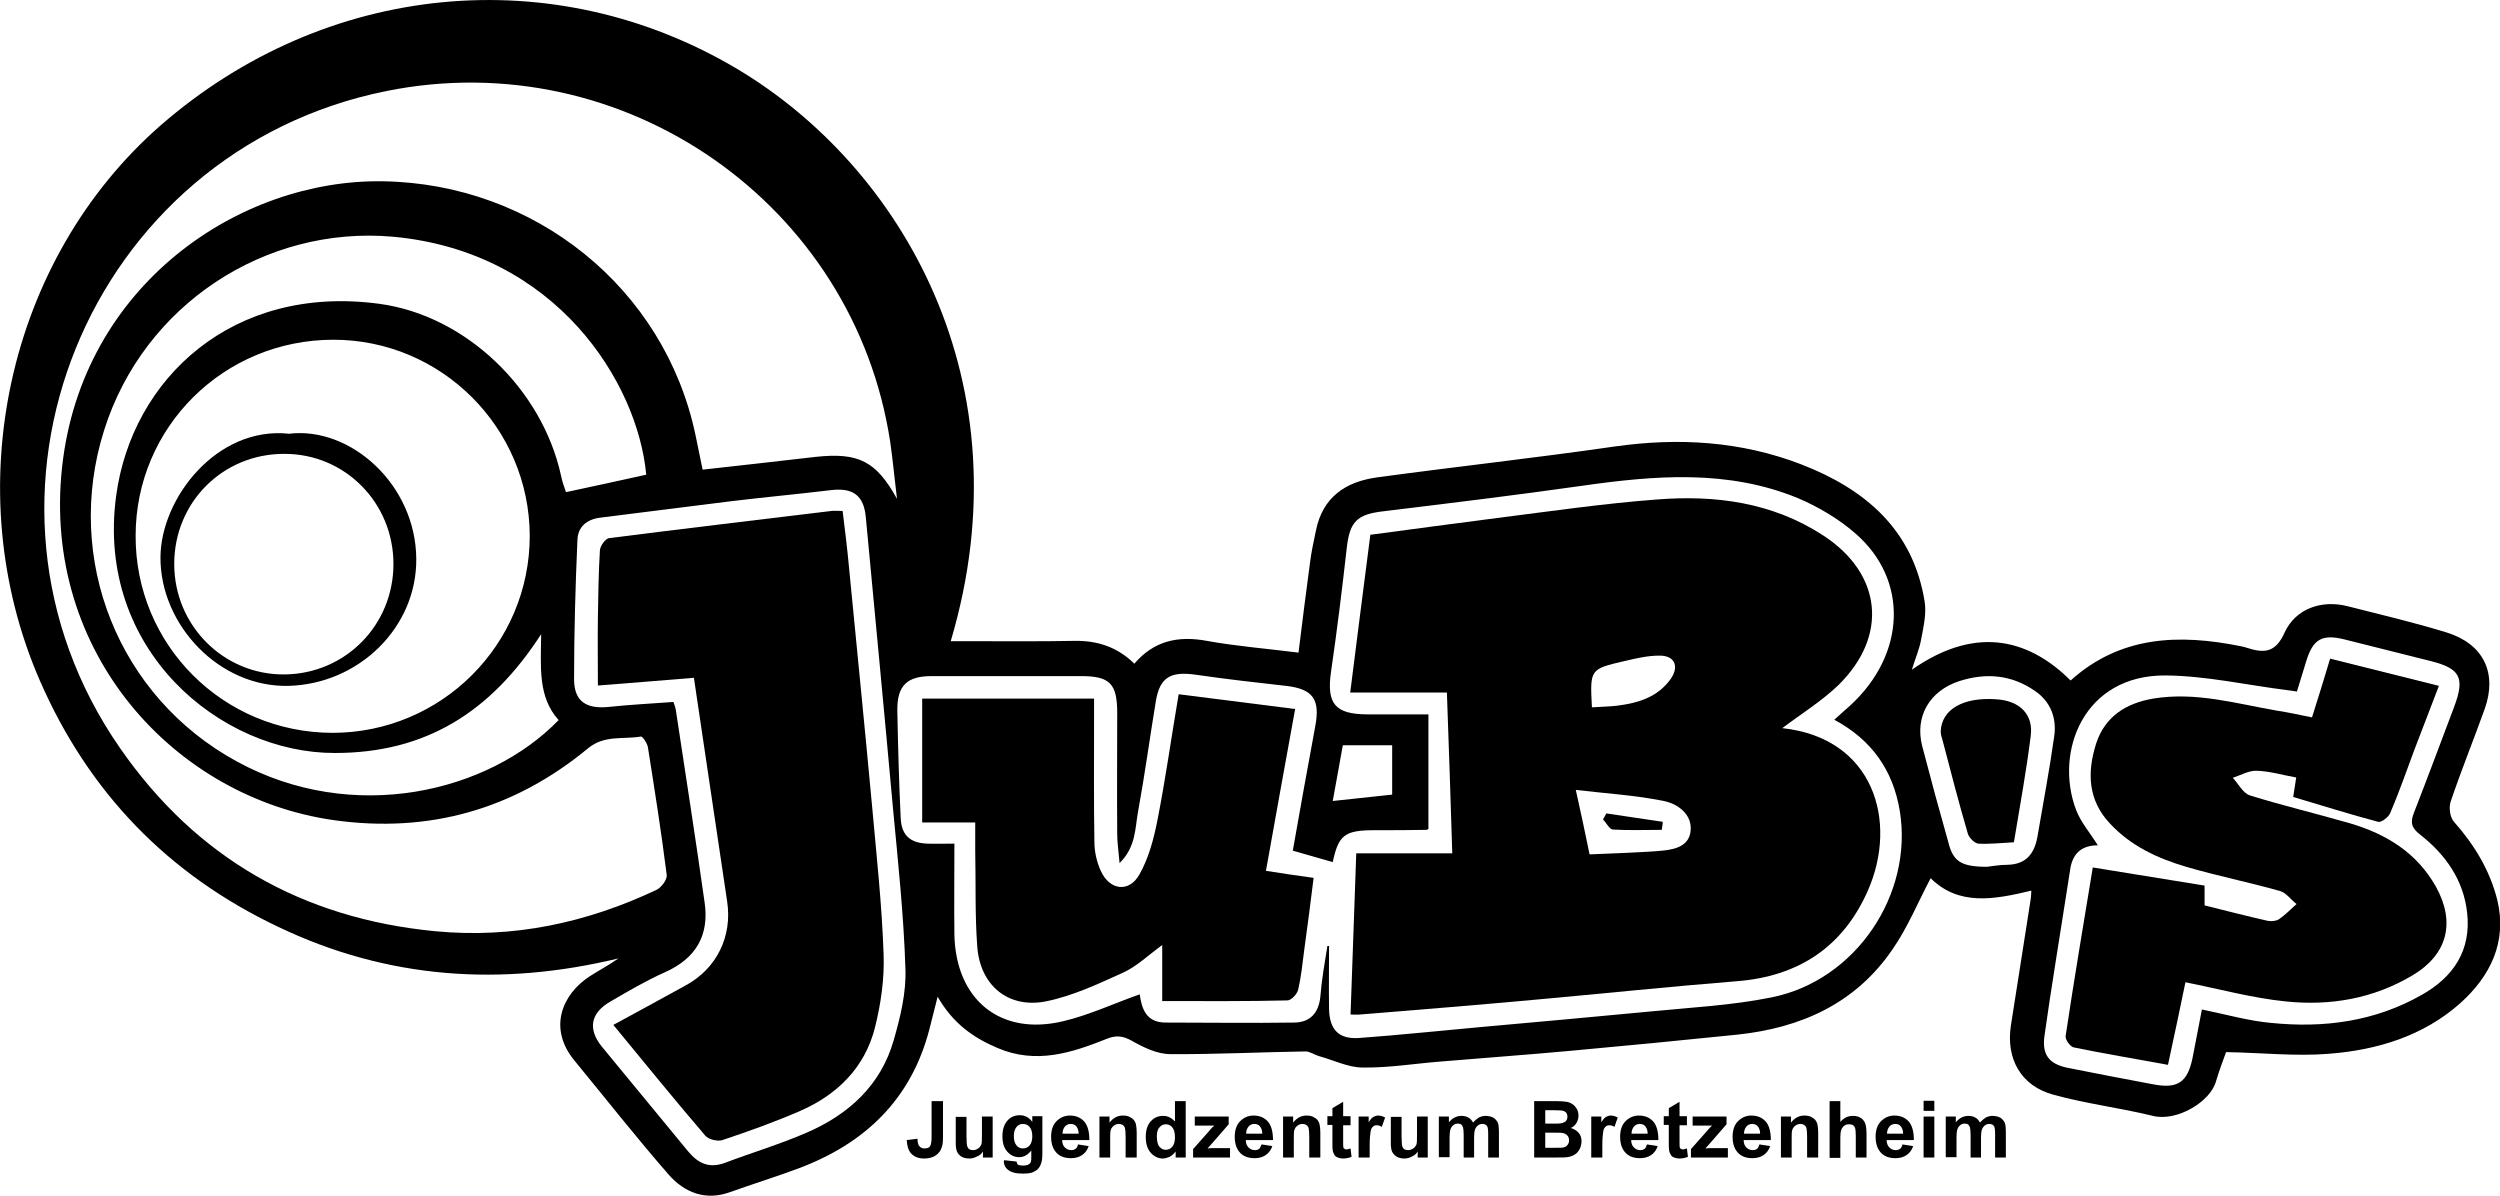 <?xml version="1.0" encoding="UTF-8"?>
<svg xmlns="http://www.w3.org/2000/svg" xmlns:xlink="http://www.w3.org/1999/xlink" version="1.1" id="Ebene_1" x="0px" y="0px" viewBox="0 0 744.7 356.2" style="enable-background:new 0 0 744.7 356.2;" xml:space="preserve">
<g>
	<g>
		<path d="M605.1,265.3c-11.2,2.7-21.6,4.6-30-3.7c-3.7,7-6.8,14.6-11.3,21.1c-11,16.2-27.3,23.5-46.3,25.5    c-16.5,1.7-33,3.3-49.5,4.8c-12.9,1.2-25.8,2.1-38.7,3.2c-7.8,0.6-15.5,1.9-23.3,1.8c-4.4,0-8.7-2.2-13.1-3.4    c-1.4-0.4-2.7-1.4-4-1.4c-13.4,0.2-26.9,0.9-40.3,0.8c-3.9,0-8-2-11.5-4c-2.6-1.4-4.5-1.7-7.3-0.6c-10.5,4.2-21.1,7.7-32.6,2.8    c-7.3-3.1-13.3-7.3-17.9-15.3c-1,4-1.7,6.7-2.4,9.5c-5.4,21.1-19.3,34.3-39.2,41.7c-6.7,2.5-13.5,4.6-20.2,7    c-7.4,2.7-13.7,0.1-18.4-5.3c-9.6-11-18.7-22.6-28-33.9c-7.9-9.6-3.7-19.7,4.6-25.1c2.8-1.8,5.7-3.3,8.5-5.3    c-34.9,8.4-68.7,6.2-101.3-9.4C50,260.5,26.4,236,11.9,202.8c-24.8-56.9-9.8-125.5,36-165.5C97.1-5.5,165-12,219.7,20.6    c48.6,29,86.5,93,63.5,170.4c2.1,0,4,0,5.9,0c10.3,0,20.7,0.1,31-0.1c6.8-0.1,12.7,1.8,17.8,6.8c5.8-6.8,13-8.4,21.6-6.8    c8.8,1.6,17.8,2.3,27.3,3.5c1.1-8.9,2.2-17.7,3.4-26.6c0.4-3.3,1.1-6.5,1.8-9.8c2-9.9,8.8-14.5,18.2-15.8    c23.6-3.2,47.3-5.8,70.8-9.2c19-2.7,37.5-1.6,55.5,5.3c19.1,7.4,33.3,19.4,36.8,40.8c0.6,3.6-0.3,7.5-1,11.2    c-0.5,3-1.8,5.9-2.8,9.2c20.3-14.2,36-8,47.3,3.2c14.9-13.4,32.4-13.9,50.7-10.2c0.7,0.1,1.3,0.3,1.9,0.5c5,1.6,8.4,1.5,11.1-4.5    c3.3-7.3,11.2-9.9,18.9-7.9c9.8,2.5,19.7,4.8,29.4,7.8c11,3.4,15.2,12.1,11.3,22.9c-3.3,9.2-7,18.3-10.1,27.5    c-0.6,1.7-0.2,4.7,1,6c6.1,6.9,10.7,14.5,12.9,23.3c3,12.5-2.1,22.7-11,30.7c-11,9.8-24.8,14-39.2,15.1    c-9.8,0.8-19.7-0.3-30.6-0.5c-0.7,2-2,5.3-3,8.7c-1.6,6-11.6,12.1-18.8,10.3c-9.8-2.4-19.8-3.6-29.6-6.3    c-9.7-2.6-14.2-10.7-12.7-20.6c1.9-12.3,3.9-24.6,5.8-37C605,267.6,605,266.6,605.1,265.3z M267.2,148.6c-0.7-5.6-1.2-11.2-2-16.8    c-10.7-71-79.3-118.9-150-104.7C26,45-16.1,148.3,35.8,222.9c22.6,32.6,54.2,50.7,93.9,54.5c23.2,2.2,45-2.5,65.8-12.3    c1.5-0.7,3.3-3.1,3.1-4.5c-1.6-12.7-3.6-25.4-5.6-38c-0.2-1.2-1.6-3.3-2.1-3.2c-5.2,0.9-10.8-0.5-15.6,3.4    c-22.1,18.3-47.5,25.5-75.9,21.5c-47.2-6.7-87-49.7-80.9-105.2c5.9-54.1,52.7-85.8,95.6-85.1c45,0.7,83.9,31.7,93.1,75.7    c0.7,3.4,1.4,6.7,2.1,10.2c11.5-1.3,22.6-2.5,33.6-3.8C255.8,134.7,261,137.4,267.2,148.6z M395.4,281.8c0.2,0,0.3,0,0.5,0    c0,6.2-0.1,12.4,0,18.7c0.1,6.2,2.9,9.1,8.9,8.7c12.3-0.9,24.5-2.2,36.7-3.3c16.7-1.5,33.4-3,50.1-4.6c12.1-1.2,24.3-1.8,36.1-4.2    c25.1-5,42.3-30.7,38.2-55.6c-2-12-8.3-21.1-19.5-27.1c1.9-1.7,3.3-3,4.8-4.3c16.5-15.2,17.4-37.3,1.6-51.1    c-5-4.4-11.1-8-17.2-10.6c-20.9-8.6-42.6-6.8-64.3-3.7c-19.7,2.8-39.5,5.2-59.2,7.6c-7.8,0.9-10,3-10.9,10.7    c-1.4,12.4-2.9,24.7-4.7,37c-1.4,9.6,1.1,12.8,11,12.8c5.8,0,11.5,0,18,0c0,11.8,0,22.8,0,34.1c-0.1,0-0.3,0.3-0.6,0.3    c-5.2,0.1-10.3,0.1-15.5,0.1c-8.9,0-10.7,1.5-12.4,9.5c-3.8-1.1-7.7-2.2-11.9-3.4c2.2-12.4,4.4-24.8,6.7-37.1    c1.5-8-0.7-11.1-8.8-12c-8.9-1-17.8-2-26.7-3.3c-7.6-1.1-10.8,0.7-12,7.9c-1.8,10.9-3.3,22-5.3,32.9c-0.9,4.9-0.6,10.5-5.5,15.3    c-0.3-3.6-0.7-6.1-0.7-8.7c-0.1-12,0-24,0-36c0-8.8-2.2-11-10.8-11c-14.8,0-29.7,0-44.5,0c-7.3,0-10.3,2.8-10.2,10.3    c0.2,10.6,0.5,21.3,1,31.9c0.2,5.1,2.7,7.5,7.9,7.7c2.6,0.1,5.2,0,8.1,0c0,9.5-0.1,18.3,0,27.1c0.4,19.4,13.7,30.3,32.4,25.8    c7.7-1.8,15.1-5.3,22.8-8c0.6,4.1,1.8,8.4,7.7,8.4c12.8,0,25.6,0.2,38.5,0c4.6-0.1,7.1-2.9,7.6-7.6    C393.7,291.8,394.6,286.8,395.4,281.8z M99,218.3c32.5,0,58.8-26.3,58.8-58.7c-0.1-32.2-26.3-58.4-58.5-58.4    c-32.6,0-58.9,26-58.9,58.4C40.3,192.1,66.4,218.2,99,218.3z M161.2,188.9c-15.1,23.4-34.6,35.4-61.4,35.4    c-34.1,0.1-71.4-30.7-65.2-76.6c4.7-34.9,34.7-63.1,78.4-57.2c25.9,3.5,48.5,25.5,54.1,51.1c0.4,2,1.1,3.9,1.5,5    c8.5-1.8,16.2-3.5,23.9-5.2c-2.5-27.3-26.7-66.5-75.6-70.9c-37.8-3.3-74.1,20.2-85.9,57.7c-12.1,38.4,4.3,79.4,39.5,98.6    c34.7,19,75.1,9.2,95.9-12.3C160.2,207.6,161.1,198.8,161.2,188.9z M655.9,300.7c7.3,1.5,13.9,3.4,20.6,4    c15.7,1.6,30.9-0.4,44.8-8.3c9.5-5.3,14.9-13.3,13.6-24.6c-1.1-9.8-6.5-17.3-14-23.2c-2.6-2-3-3.6-1.8-6.6c4.1-10.5,8-21,12-31.6    c3.2-8.6,1.7-11.3-7.1-13.5c-8.5-2.1-17-4.3-25.5-6.4c-6.7-1.7-9.5-0.2-11.5,6.4c-0.9,3-1.8,5.9-2.8,9.1c-1.1-0.2-1.9-0.3-2.7-0.4    c-12.1-1.5-24.3-4.3-36.4-4.4c-24.4-0.2-33.2,22.7-26.7,40c1.4,3.7,4.2,6.9,6.5,10.6c-5.2,0-7.7,2.8-8.3,7.6    c-0.3,2.1-0.7,4.3-1,6.4c-2.2,14.3-4.6,28.5-6.6,42.8c-0.8,5.7,1.5,8.4,7,9.5c8.5,1.7,16.9,3.3,25.4,4.9    c7.3,1.4,10.2-0.6,11.7-7.8C654,310.4,655,305.6,655.9,300.7z M200.6,209.1c0.4,1.1,0.6,1.7,0.7,2.3c2.9,19.2,5.9,38.3,8.6,57.5    c1.4,9.7-2.6,16.6-11.8,20.7c-5.6,2.5-10.9,5.6-16.2,8.7c-6,3.4-6.9,8.2-2.6,13.5c8.5,10.4,17.2,20.8,25.7,31.2    c3,3.6,6.3,5.1,10.9,3.4c8.2-3.1,16.6-5.6,24.6-9.1c12.4-5.4,21.9-14.1,25.7-27.4c2-6.9,3.8-14.3,3.5-21.4    c-0.5-15.9-2.2-31.8-3.7-47.7c-2.6-28.9-5.4-57.9-8.1-86.8c-0.6-6.4-3.8-8.8-10.4-8c-9.9,1.2-19.8,2.1-29.7,3.3    c-13,1.6-26,3.3-39,4.9c-4.1,0.5-6.7,2.8-6.8,6.7c-0.6,13.8-1,27.6-1,41.4c0,6.6,3.6,8.9,10.1,8.3    C187.6,209.9,193.9,209.6,200.6,209.1z M591.9,258.2c1.1-0.1,3.6-0.6,6.1-0.6c5.5-0.1,8-3.3,8.9-8.3c1.7-10,3.6-19.9,5-29.9    c0.8-5.4-1-10.3-5.6-13.5c-7-4.9-14.6-5.6-22.7-3c-8.8,2.9-13.3,10.5-11,19.4c2.5,9.6,5.1,19.2,7.8,28.7    C581.8,256.6,584.2,258.2,591.9,258.2z M414.7,222c-5.3,0-9.9,0-14.7,0c-1,5.6-2,11.2-3,16.6c6.3-0.7,12.1-1.3,17.7-1.9    C414.7,232,414.7,227.4,414.7,222z"></path>
		<path d="M530.9,216.9c27.2,2.9,34.6,27.7,25.5,48.4c-7.4,16.8-20.7,25.6-39.2,27c-20,1.6-40,3.7-60,5.5c-17.4,1.6-34.8,3-52.1,4.4    c-0.8,0.1-1.6,0-2.8,0c0.6-16.1,1.1-31.7,1.7-48c9.7,0,18.9,0,28.6,0c-0.5-16.1-1-31.7-1.6-47.9c-9.5,0-18.8,0-28.8,0    c2-16,4-31.4,6-47c12.8-1.7,25.3-3.4,37.8-5c15.8-2,31.6-4.3,47.4-5.5c17.5-1.4,34.5,0.8,49.7,10.7c17.5,11.4,19.5,29.9,4.5,44.6    C542.6,208.9,536.6,212.6,530.9,216.9z M473.5,254.5c7.1-0.3,13.8-0.5,20.4-1c4.2-0.3,9.2-1,9.7-6c0.5-5-3.9-8.1-8-8.9    c-8.3-1.7-16.8-2.2-26.2-3.3C471,242.5,472.2,248.1,473.5,254.5z M474.2,210.7c2.7-0.2,5.2-0.2,7.6-0.5c6.2-0.8,12-2.5,15.9-8    c2.6-3.8,1.1-7-3.5-6.9c-3.4,0-6.8,0.8-10.2,1.6C473.6,199.3,473.6,199.3,474.2,210.7z"></path>
		<path d="M346.2,298.2c0-5.8,0-10.9,0-16.7c-4.1,3-7.5,6.3-11.6,8.2c-7.5,3.4-15.1,7-23.1,8.6c-11.3,2.2-19.6-4.9-20.4-16.4    c-0.7-9.4-0.4-19-0.6-28.4c0-2.6,0-5.3,0-8.5c-5.2,0-10.1,0-15.8,0c0-12.5,0-24.5,0-36.9c16.6,0,33.5,0,51.2,0c0,2.2,0,4.5,0,6.7    c0,12-0.1,24,0.1,36c0,2.9,0.7,6,1.9,8.6c2.6,5.8,8.4,6.6,11.5,1.1c2.8-4.9,4.3-10.7,5.4-16.3c2.4-12.2,4.1-24.5,6.3-37.4    c11.7,1.5,23.1,2.9,34.7,4.4c-3,16.4-5.8,32-8.7,48.2c4.5,0.7,9,1.4,14.2,2.1c-0.9,7.2-1.8,14.4-2.8,21.5    c-0.5,3.9-0.9,7.9-1.8,11.8c-0.3,1.3-2,3.1-3.1,3.2C371.4,298.3,359.1,298.2,346.2,298.2z"></path>
		<path d="M86.1,129.2c18.3-2.2,37.7,15.1,37.9,37.2c0.2,20.6-17.2,37.3-37.9,37.9c-20.7,0.6-38.4-18.1-38.3-38.3    C47.9,148.4,64.6,126.9,86.1,129.2z M51.9,168c0,18.4,14.8,33.1,32.9,32.9c18.1-0.2,32.4-14.7,32.4-32.9    c0-18.2-14.4-32.8-32.4-32.8C66.4,135.1,51.9,149.6,51.9,168z"></path>
		<path d="M688.7,213.7c1.9-6,3.6-11.5,5.4-17.5c10.7,2.7,21.2,5.3,32.4,8.1c-2.6,6.8-5,13-7.4,19.3c-2.3,6.2-4.5,12.5-7.1,18.6    c-0.5,1.2-2.7,2.9-3.6,2.6c-8.4-2.2-16.8-4.9-25.3-7.4c0.3-2.1,0.6-3.9,0.9-5.8c-4-0.7-7.9-1.9-11.8-2c-2.3-0.1-4.7,1.3-7.1,2.1    c1.7,1.8,3,4.5,5,5.2c9.9,3.1,20.1,5.5,30.1,8.4c10.7,3.2,19.7,8.7,25.4,18.8c5.9,10.6,3.5,20.2-6.9,26.4    c-11.7,7-24.6,9.2-37.9,7.8c-9.9-1-19.7-3.7-29.8-5.7c-1.5,7.3-3.3,15.8-5.2,24.6c-9.7-1.8-18.9-3.3-28.1-5.2    c-1-0.2-2.5-2.3-2.4-3.3c2.5-16.7,5.3-33.3,8.1-50.3c11.2,1.8,22.1,3.6,33.3,5.4c0,1.9,0,3.6,0,5.9c6.4,1.6,12.6,3.2,18.8,4.6    c1.1,0.2,2.5,0.1,3.4-0.5c1.9-1.3,3.5-3,5.2-4.5c-1.7-1.3-3.1-3.4-5-3.9c-9.2-2.6-18.7-4.5-27.9-7.2c-8.5-2.5-16.5-6.2-22.7-12.9    c-6.6-7-6.8-15.3-4.1-23.8c2.6-8,8.8-12,17-13.4c12.7-2.1,24.7,1.5,36.9,3.6C681.6,212.2,684.8,212.9,688.7,213.7z"></path>
		<path d="M182.7,305.3c7.4-4,14.5-7.9,21.6-11.8c9.2-5,13.9-14.6,12.3-25c-3.3-21.9-6.5-43.9-9.9-66.6c-9.4,0.8-18.6,1.5-28.6,2.3    c0-6.9-0.1-13.7,0-20.4c0.1-6.7,0.2-13.3,0.6-19.9c0.1-1.3,1.6-3.4,2.7-3.6c22-2.8,44.1-5.4,66.2-8.1c1-0.1,1.9,0,3.4,0    c0.7,5.7,1.4,11.3,1.9,16.8c2.3,23.8,4.7,47.6,6.9,71.4c1.3,14.5,2.9,29.1,3.4,43.7c0.3,7.3-0.8,15-2.6,22.1    c-3,11.8-11.2,19.9-22.2,24.7c-7.6,3.3-15.4,6.1-23.2,8.7c-1.4,0.5-4.2-0.2-5.1-1.3C201,327.7,192.1,316.7,182.7,305.3z"></path>
		<path d="M599.9,250.9c-4,0.2-7.3,0.6-10.6,0.4c-1.1-0.1-2.7-1.7-3.1-2.9c-2.7-9.2-5.1-18.5-7.5-27.7c-0.3-1-0.6-1.9-0.6-2.9    c0.3-6.5,6.7-10.2,16.5-9.5c7.1,0.4,11.2,4.6,10.3,11C603.6,229.7,601.7,240.1,599.9,250.9z"></path>
		<path d="M495,247.2c-4.9,0-9.8,0.2-14.6-0.1c-1-0.1-1.9-2-2.9-3c0.3-0.6,0.7-1.2,1-1.8c5.6,0.8,11.2,1.7,16.8,2.5    C495.3,245.5,495.1,246.3,495,247.2z"></path>
	</g>
	<g>
		<path d="M277.5,328h3.4v10.6c0,1.4-0.1,2.5-0.4,3.2c-0.3,1-0.9,1.8-1.8,2.4c-0.9,0.6-2,0.9-3.4,0.9c-1.7,0-2.9-0.5-3.8-1.4    c-0.9-0.9-1.3-2.3-1.4-4.1l3.2-0.4c0,1,0.2,1.6,0.4,2c0.4,0.6,0.9,0.9,1.7,0.9c0.8,0,1.3-0.2,1.6-0.6c0.3-0.4,0.5-1.3,0.5-2.7V328    z"></path>
		<path d="M292.8,344.8V343c-0.4,0.7-1,1.2-1.8,1.5c-0.7,0.4-1.5,0.6-2.3,0.6c-0.8,0-1.6-0.2-2.2-0.5c-0.7-0.4-1.1-0.9-1.4-1.5    c-0.3-0.7-0.4-1.5-0.4-2.7v-7.7h3.2v5.6c0,1.7,0.1,2.8,0.2,3.1s0.3,0.7,0.6,0.9c0.3,0.2,0.7,0.3,1.2,0.3c0.6,0,1-0.2,1.5-0.5    c0.4-0.3,0.7-0.7,0.9-1.1c0.2-0.4,0.2-1.5,0.2-3.3v-5.1h3.2v12.2H292.8z"></path>
		<path d="M299.1,345.6l3.7,0.4c0.1,0.4,0.2,0.7,0.4,0.9c0.3,0.2,0.8,0.3,1.4,0.3c0.8,0,1.5-0.1,1.9-0.4c0.3-0.2,0.5-0.4,0.6-0.8    c0.1-0.3,0.1-0.8,0.1-1.5v-1.8c-1,1.3-2.2,2-3.6,2c-1.6,0-2.9-0.7-3.9-2.1c-0.8-1.1-1.1-2.5-1.1-4.1c0-2,0.5-3.6,1.5-4.7    c1-1.1,2.2-1.6,3.7-1.6c1.5,0,2.8,0.7,3.7,2v-1.7h3v10.9c0,1.4-0.1,2.5-0.4,3.2c-0.2,0.7-0.6,1.3-1,1.7c-0.4,0.4-1,0.7-1.7,1    c-0.7,0.2-1.6,0.3-2.7,0.3c-2.1,0-3.5-0.4-4.4-1.1c-0.9-0.7-1.3-1.6-1.3-2.7C299.1,345.9,299.1,345.7,299.1,345.6z M302,338.4    c0,1.3,0.3,2.2,0.8,2.8c0.5,0.6,1.1,0.9,1.9,0.9c0.8,0,1.5-0.3,2-0.9c0.5-0.6,0.8-1.5,0.8-2.7c0-1.3-0.3-2.2-0.8-2.8    c-0.5-0.6-1.2-0.9-2-0.9c-0.8,0-1.4,0.3-1.9,0.9S302,337.2,302,338.4z"></path>
		<path d="M321.1,340.9l3.2,0.5c-0.4,1.2-1.1,2.1-2,2.7c-0.9,0.6-2,0.9-3.3,0.9c-2.1,0-3.7-0.7-4.7-2.1c-0.8-1.1-1.2-2.5-1.2-4.2    c0-2,0.5-3.6,1.6-4.7s2.4-1.7,4-1.7c1.8,0,3.2,0.6,4.3,1.8c1,1.2,1.5,3,1.5,5.5h-8.1c0,1,0.3,1.7,0.8,2.2c0.5,0.5,1.1,0.8,1.9,0.8    c0.5,0,0.9-0.1,1.3-0.4S321,341.5,321.1,340.9z M321.3,337.6c0-0.9-0.3-1.6-0.7-2.1s-1-0.7-1.7-0.7c-0.7,0-1.3,0.3-1.7,0.8    s-0.7,1.2-0.7,2.1H321.3z"></path>
		<path d="M338.5,344.8h-3.2v-6.2c0-1.3-0.1-2.2-0.2-2.6c-0.1-0.4-0.4-0.7-0.7-0.9c-0.3-0.2-0.7-0.3-1.1-0.3c-0.6,0-1.1,0.2-1.5,0.5    c-0.4,0.3-0.7,0.7-0.9,1.2s-0.2,1.4-0.2,2.8v5.5h-3.2v-12.2h3v1.8c1.1-1.4,2.4-2.1,4-2.1c0.7,0,1.4,0.1,2,0.4c0.6,0.3,1,0.6,1.3,1    c0.3,0.4,0.5,0.8,0.6,1.4s0.2,1.2,0.2,2.2V344.8z"></path>
		<path d="M353.2,344.8h-3V343c-0.5,0.7-1.1,1.2-1.8,1.6c-0.7,0.3-1.4,0.5-2,0.5c-1.4,0-2.6-0.6-3.6-1.7c-1-1.1-1.5-2.7-1.5-4.7    c0-2.1,0.5-3.6,1.5-4.7c1-1.1,2.2-1.6,3.7-1.6c1.4,0,2.5,0.6,3.5,1.7V328h3.2V344.8z M344.6,338.4c0,1.3,0.2,2.2,0.5,2.8    c0.5,0.8,1.2,1.3,2.2,1.3c0.7,0,1.4-0.3,1.9-0.9c0.5-0.6,0.8-1.6,0.8-2.8c0-1.4-0.3-2.4-0.8-3c-0.5-0.6-1.2-0.9-1.9-0.9    c-0.8,0-1.4,0.3-1.9,0.9C344.9,336.3,344.6,337.2,344.6,338.4z"></path>
		<path d="M355.4,344.8v-2.5l4.6-5.2c0.7-0.9,1.3-1.5,1.7-1.8c-0.4,0-0.9,0-1.5,0l-4.3,0v-2.7h10.1v2.3l-4.7,5.4l-1.6,1.8    c0.9-0.1,1.4-0.1,1.7-0.1h5v2.8H355.4z"></path>
		<path d="M375.8,340.9l3.2,0.5c-0.4,1.2-1.1,2.1-2,2.7c-0.9,0.6-2,0.9-3.3,0.9c-2.1,0-3.7-0.7-4.7-2.1c-0.8-1.1-1.2-2.5-1.2-4.2    c0-2,0.5-3.6,1.6-4.7s2.4-1.7,4-1.7c1.8,0,3.2,0.6,4.3,1.8c1,1.2,1.5,3,1.5,5.5h-8.1c0,1,0.3,1.7,0.8,2.2c0.5,0.5,1.1,0.8,1.9,0.8    c0.5,0,0.9-0.1,1.3-0.4C375.3,342,375.6,341.5,375.8,340.9z M376,337.6c0-0.9-0.3-1.6-0.7-2.1s-1-0.7-1.7-0.7    c-0.7,0-1.3,0.3-1.7,0.8s-0.7,1.2-0.7,2.1H376z"></path>
		<path d="M393.2,344.8h-3.2v-6.2c0-1.3-0.1-2.2-0.2-2.6c-0.1-0.4-0.4-0.7-0.7-0.9s-0.7-0.3-1.1-0.3c-0.6,0-1.1,0.2-1.5,0.5    s-0.7,0.7-0.9,1.2s-0.2,1.4-0.2,2.8v5.5h-3.2v-12.2h3v1.8c1.1-1.4,2.4-2.1,4-2.1c0.7,0,1.4,0.1,2,0.4c0.6,0.3,1,0.6,1.3,1    c0.3,0.4,0.5,0.8,0.6,1.4c0.1,0.5,0.2,1.2,0.2,2.2V344.8z"></path>
		<path d="M402.3,332.6v2.6h-2.2v4.9c0,1,0,1.6,0.1,1.7c0,0.2,0.1,0.3,0.3,0.4s0.3,0.2,0.5,0.2c0.3,0,0.7-0.1,1.3-0.3l0.3,2.5    c-0.8,0.3-1.6,0.5-2.5,0.5c-0.6,0-1.1-0.1-1.6-0.3c-0.5-0.2-0.8-0.4-1-0.8s-0.4-0.7-0.5-1.3c-0.1-0.4-0.1-1.1-0.1-2.3v-5.3h-1.5    v-2.6h1.5v-2.4l3.2-1.9v4.3H402.3z"></path>
		<path d="M407.9,344.8h-3.2v-12.2h3v1.7c0.5-0.8,1-1.4,1.4-1.6s0.9-0.4,1.4-0.4c0.7,0,1.4,0.2,2.1,0.6l-1,2.8    c-0.5-0.4-1-0.5-1.5-0.5c-0.5,0-0.8,0.1-1.1,0.4c-0.3,0.2-0.6,0.7-0.7,1.3s-0.3,2-0.3,4.1V344.8z"></path>
		<path d="M422.3,344.8V343c-0.4,0.7-1,1.2-1.7,1.5c-0.7,0.4-1.5,0.6-2.3,0.6c-0.8,0-1.6-0.2-2.2-0.5c-0.6-0.4-1.1-0.9-1.4-1.5    s-0.4-1.5-0.4-2.7v-7.7h3.2v5.6c0,1.7,0.1,2.8,0.2,3.1c0.1,0.4,0.3,0.7,0.6,0.9c0.3,0.2,0.7,0.3,1.2,0.3c0.6,0,1-0.2,1.5-0.5    c0.4-0.3,0.7-0.7,0.9-1.1c0.2-0.4,0.2-1.5,0.2-3.3v-5.1h3.2v12.2H422.3z"></path>
		<path d="M428.6,332.6h3v1.7c1.1-1.3,2.3-1.9,3.8-1.9c0.8,0,1.5,0.2,2,0.5c0.6,0.3,1,0.8,1.4,1.5c0.5-0.6,1.1-1.1,1.7-1.5    c0.6-0.3,1.3-0.5,2-0.5c0.9,0,1.7,0.2,2.3,0.5c0.6,0.4,1.1,0.9,1.4,1.6c0.2,0.5,0.3,1.4,0.3,2.5v7.8h-3.2v-7c0-1.2-0.1-2-0.3-2.3    c-0.3-0.5-0.8-0.7-1.4-0.7c-0.5,0-0.9,0.1-1.3,0.4s-0.7,0.7-0.9,1.2c-0.2,0.5-0.3,1.4-0.3,2.5v5.9H436v-6.7c0-1.2-0.1-2-0.2-2.3    c-0.1-0.3-0.3-0.6-0.5-0.8c-0.2-0.2-0.6-0.3-1-0.3c-0.5,0-0.9,0.1-1.3,0.4s-0.7,0.7-0.9,1.2c-0.2,0.5-0.3,1.3-0.3,2.5v5.9h-3.2    V332.6z"></path>
		<path d="M456.9,328h6.7c1.3,0,2.3,0.1,3,0.2s1.2,0.3,1.8,0.7s0.9,0.8,1.3,1.4c0.3,0.6,0.5,1.2,0.5,2c0,0.8-0.2,1.5-0.6,2.2    c-0.4,0.7-1,1.2-1.7,1.5c1,0.3,1.8,0.8,2.4,1.5c0.6,0.7,0.8,1.6,0.8,2.5c0,0.8-0.2,1.5-0.5,2.2c-0.4,0.7-0.8,1.3-1.5,1.7    c-0.6,0.4-1.4,0.7-2.3,0.8c-0.6,0.1-1.9,0.1-4.1,0.1h-5.7V328z M460.3,330.8v3.9h2.2c1.3,0,2.1,0,2.5-0.1c0.6-0.1,1-0.3,1.4-0.6    c0.3-0.3,0.5-0.8,0.5-1.3c0-0.5-0.1-0.9-0.4-1.3c-0.3-0.3-0.7-0.5-1.3-0.6c-0.3,0-1.3-0.1-2.9-0.1H460.3z M460.3,337.4v4.5h3.1    c1.2,0,2,0,2.3-0.1c0.5-0.1,0.9-0.3,1.2-0.7c0.3-0.4,0.5-0.8,0.5-1.4c0-0.5-0.1-0.9-0.4-1.3s-0.6-0.6-1.1-0.8    c-0.5-0.2-1.5-0.2-3-0.2H460.3z"></path>
		<path d="M477.2,344.8H474v-12.2h3v1.7c0.5-0.8,1-1.4,1.4-1.6s0.9-0.4,1.4-0.4c0.7,0,1.4,0.2,2.1,0.6l-1,2.8    c-0.5-0.4-1-0.5-1.5-0.5c-0.5,0-0.8,0.1-1.1,0.4c-0.3,0.2-0.6,0.7-0.7,1.3s-0.3,2-0.3,4.1V344.8z"></path>
		<path d="M490.6,340.9l3.2,0.5c-0.4,1.2-1.1,2.1-2,2.7c-0.9,0.6-2,0.9-3.3,0.9c-2.1,0-3.7-0.7-4.7-2.1c-0.8-1.1-1.2-2.5-1.2-4.2    c0-2,0.5-3.6,1.6-4.7s2.4-1.7,4-1.7c1.8,0,3.2,0.6,4.3,1.8c1,1.2,1.5,3,1.5,5.5h-8.1c0,1,0.3,1.7,0.8,2.2c0.5,0.5,1.1,0.8,1.9,0.8    c0.5,0,0.9-0.1,1.3-0.4C490.2,342,490.4,341.5,490.6,340.9z M490.8,337.6c0-0.9-0.3-1.6-0.7-2.1s-1-0.7-1.7-0.7    c-0.7,0-1.3,0.3-1.7,0.8s-0.7,1.2-0.7,2.1H490.8z"></path>
		<path d="M502.5,332.6v2.6h-2.2v4.9c0,1,0,1.6,0.1,1.7c0,0.2,0.1,0.3,0.3,0.4s0.3,0.2,0.5,0.2c0.3,0,0.7-0.1,1.3-0.3l0.3,2.5    c-0.8,0.3-1.6,0.5-2.5,0.5c-0.6,0-1.1-0.1-1.6-0.3c-0.5-0.2-0.8-0.4-1-0.8s-0.4-0.7-0.5-1.3c-0.1-0.4-0.1-1.1-0.1-2.3v-5.3h-1.5    v-2.6h1.5v-2.4l3.2-1.9v4.3H502.5z"></path>
		<path d="M503.7,344.8v-2.5l4.6-5.2c0.8-0.9,1.3-1.5,1.7-1.8c-0.4,0-0.9,0-1.5,0l-4.3,0v-2.7h10.1v2.3l-4.7,5.4l-1.6,1.8    c0.9-0.1,1.4-0.1,1.7-0.1h5v2.8H503.7z"></path>
		<path d="M524.1,340.9l3.2,0.5c-0.4,1.2-1.1,2.1-2,2.7c-0.9,0.6-2,0.9-3.3,0.9c-2.1,0-3.7-0.7-4.7-2.1c-0.8-1.1-1.2-2.5-1.2-4.2    c0-2,0.5-3.6,1.6-4.7s2.4-1.7,4-1.7c1.8,0,3.2,0.6,4.3,1.8c1,1.2,1.5,3,1.5,5.5h-8.1c0,1,0.3,1.7,0.8,2.2c0.5,0.5,1.1,0.8,1.9,0.8    c0.5,0,0.9-0.1,1.3-0.4C523.7,342,523.9,341.5,524.1,340.9z M524.3,337.6c0-0.9-0.3-1.6-0.7-2.1s-1-0.7-1.7-0.7    c-0.7,0-1.3,0.3-1.7,0.8s-0.7,1.2-0.7,2.1H524.3z"></path>
		<path d="M541.5,344.8h-3.2v-6.2c0-1.3-0.1-2.2-0.2-2.6c-0.1-0.4-0.4-0.7-0.7-0.9s-0.7-0.3-1.1-0.3c-0.6,0-1.1,0.2-1.5,0.5    s-0.7,0.7-0.9,1.2s-0.2,1.4-0.2,2.8v5.5h-3.2v-12.2h3v1.8c1.1-1.4,2.4-2.1,4-2.1c0.7,0,1.4,0.1,2,0.4c0.6,0.3,1,0.6,1.3,1    c0.3,0.4,0.5,0.8,0.6,1.4c0.1,0.5,0.2,1.2,0.2,2.2V344.8z"></path>
		<path d="M548.2,328v6.2c1-1.2,2.3-1.8,3.7-1.8c0.7,0,1.4,0.1,2,0.4s1,0.6,1.3,1.1c0.3,0.4,0.5,0.9,0.6,1.4    c0.1,0.5,0.2,1.3,0.2,2.4v7.1h-3.2v-6.4c0-1.3-0.1-2.1-0.2-2.4c-0.1-0.3-0.3-0.6-0.6-0.8c-0.3-0.2-0.7-0.3-1.2-0.3    c-0.5,0-1,0.1-1.4,0.4c-0.4,0.3-0.7,0.7-0.9,1.2c-0.2,0.5-0.3,1.3-0.3,2.3v6.1H545V328H548.2z"></path>
		<path d="M566.7,340.9l3.2,0.5c-0.4,1.2-1.1,2.1-2,2.7c-0.9,0.6-2,0.9-3.3,0.9c-2.1,0-3.7-0.7-4.7-2.1c-0.8-1.1-1.2-2.5-1.2-4.2    c0-2,0.5-3.6,1.6-4.7s2.4-1.7,4-1.7c1.8,0,3.2,0.6,4.3,1.8c1,1.2,1.5,3,1.5,5.5H562c0,1,0.3,1.7,0.8,2.2c0.5,0.5,1.1,0.8,1.9,0.8    c0.5,0,0.9-0.1,1.3-0.4C566.3,342,566.6,341.5,566.7,340.9z M566.9,337.6c0-0.9-0.3-1.6-0.7-2.1s-1-0.7-1.7-0.7    c-0.7,0-1.3,0.3-1.7,0.8s-0.7,1.2-0.7,2.1H566.9z"></path>
		<path d="M573,330.9v-3h3.2v3H573z M573,344.8v-12.2h3.2v12.2H573z"></path>
		<path d="M579.6,332.6h3v1.7c1.1-1.3,2.3-1.9,3.8-1.9c0.8,0,1.5,0.2,2,0.5c0.6,0.3,1,0.8,1.4,1.5c0.5-0.6,1.1-1.1,1.7-1.5    c0.6-0.3,1.3-0.5,2-0.5c0.9,0,1.7,0.2,2.3,0.5c0.6,0.4,1.1,0.9,1.4,1.6c0.2,0.5,0.3,1.4,0.3,2.5v7.8h-3.2v-7c0-1.2-0.1-2-0.3-2.3    c-0.3-0.5-0.8-0.7-1.4-0.7c-0.5,0-0.9,0.1-1.3,0.4s-0.7,0.7-0.9,1.2c-0.2,0.5-0.3,1.4-0.3,2.5v5.9H587v-6.7c0-1.2-0.1-2-0.2-2.3    c-0.1-0.3-0.3-0.6-0.5-0.8c-0.2-0.2-0.6-0.3-1-0.3c-0.5,0-0.9,0.1-1.3,0.4s-0.7,0.7-0.9,1.2c-0.2,0.5-0.3,1.3-0.3,2.5v5.9h-3.2    V332.6z"></path>
	</g>
</g>
</svg>
